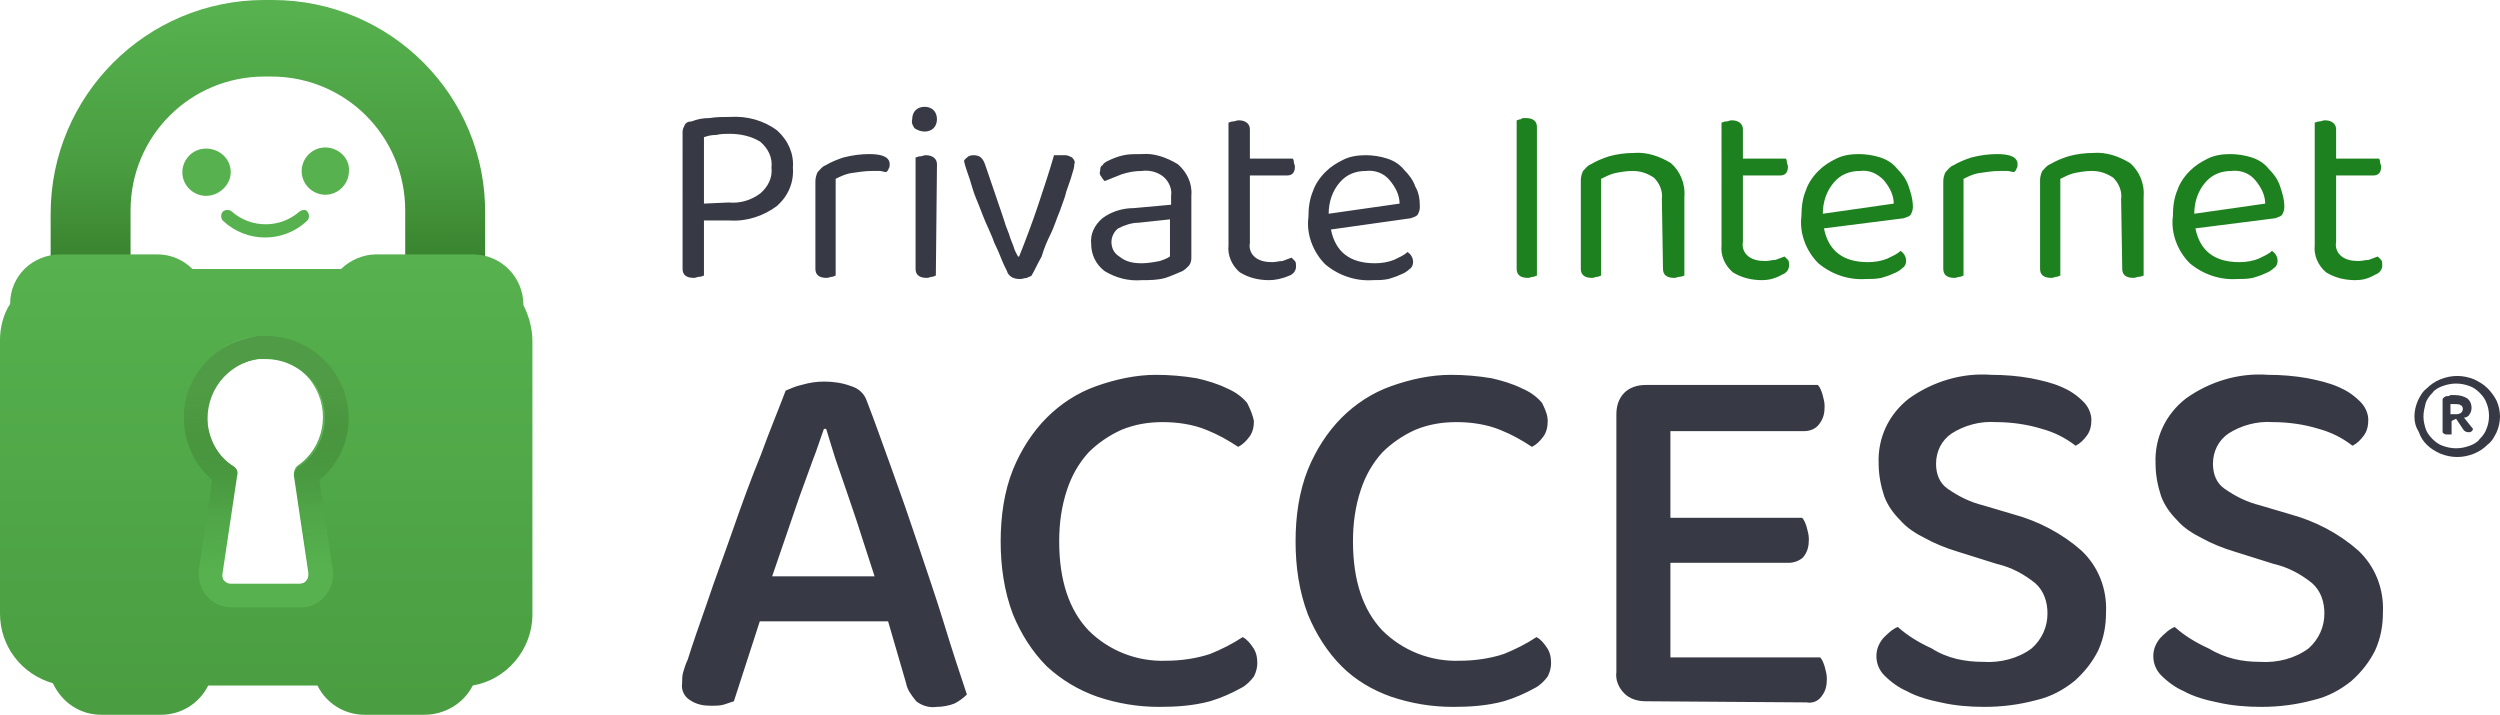 <svg xmlns="http://www.w3.org/2000/svg" xmlns:xlink="http://www.w3.org/1999/xlink" version="1.1" id="Layer_1" x="0px" y="0px" style="enable-background:new 0 0 221.9 63.5;" xml:space="preserve" viewBox="0 0 222.1 63.5">
<style type="text/css">
	.st0{fill:url(#Path_28986_00000122722191368557582300000004399655728496679077_);}
	.st1{fill:url(#Subtraction_31_00000003077389657784687720000001567156126111299456_);}
	.st2{fill:#373944;}
	.st3{fill:#1E811F;}
	.st4{fill:#56B14E;}
	.st5{fill:url(#Subtraction_32_00000164484284197038721750000013190944706707603088_);}
	.st6{fill:url(#Subtraction_30_00000091707916151065654450000009365260676785662365_);}
</style>
<g id="Group_37090" transform="translate(-530.501 -321)">
	
		<linearGradient id="Path_28986_00000000901190092944409350000017783385111448093620_" gradientUnits="userSpaceOnUse" x1="-25.723" y1="724.242" x2="-25.719" y2="723.282" gradientTransform="matrix(38.634 0 0 -25.575 1548.006 18844.336)">
		<stop offset="0" style="stop-color:#56B14E"/>
		<stop offset="0.539" style="stop-color:#4A9E41"/>
		<stop offset="1" style="stop-color:#357C2A"/>
	</linearGradient>
	<path id="Path_28986" style="fill:url(#Path_28986_00000000901190092944409350000017783385111448093620_);" d="M554.7,321H554   c-10.5,0-19,8.5-19,19c0,0,0,0,0,0v5.1c0,0.8,0.7,1.5,1.5,1.5c0,0,0,0,0,0h4.1c0.8,0,1.5-0.7,1.5-1.5c0,0,0,0,0,0v-5.4   c0-6.6,5.3-11.9,11.9-11.9h0.6c6.6,0,11.9,5.3,11.9,11.9v5.4c0,0.8,0.7,1.5,1.5,1.5c0,0,0,0,0,0h4.1c0.8,0,1.5-0.7,1.5-1.5   c0,0,0,0,0,0V340C573.7,329.5,565.2,321,554.7,321C554.7,321,554.7,321,554.7,321z"/>
	
		<linearGradient id="Subtraction_31_00000044866251046544357630000001880367136226467741_" gradientUnits="userSpaceOnUse" x1="-28.421" y1="728.454" x2="-28.421" y2="729.412" gradientTransform="matrix(47.275 0 0 -40.924 1897.73 30194.551)">
		<stop offset="0" style="stop-color:#4A9E41"/>
		<stop offset="1" style="stop-color:#56B14E"/>
	</linearGradient>
	<path id="Subtraction_31" style="fill:url(#Subtraction_31_00000044866251046544357630000001880367136226467741_);" d="   M568.2,384.5h-5.3c-1.8,0-3.4-1-4.2-2.6H549c-0.8,1.6-2.4,2.6-4.2,2.6h-5.3c-1.9,0-3.5-1.1-4.3-2.8c-2.8-0.8-4.7-3.3-4.7-6.2v-24.3   c0-1.1,0.3-2.3,0.9-3.2c0-2.5,2-4.4,4.5-4.4h8.6c1.2,0,2.3,0.5,3.1,1.3h13.2c0.8-0.8,2-1.3,3.1-1.3h8.6c2.5,0,4.5,2,4.5,4.5v0   c0.5,1,0.8,2.1,0.8,3.2v24.3c0,3.1-2.3,5.8-5.3,6.3C571.7,383.5,570,384.5,568.2,384.5z M554.1,352.9c-0.2,0-0.4,0-0.6,0   c-2.9,0.3-4.9,2.9-4.6,5.8c0.2,1.5,1,2.9,2.3,3.7c0.3,0.2,0.4,0.5,0.3,0.8l-1.3,8.7c0,0.2,0,0.5,0.2,0.7c0.2,0.2,0.4,0.3,0.6,0.3   h6.1c0.2,0,0.5-0.1,0.6-0.3c0.2-0.2,0.2-0.4,0.2-0.7l-1.3-8.7c0-0.3,0.1-0.6,0.3-0.8c2.4-1.6,3-4.9,1.4-7.3   C557.5,353.8,555.9,352.9,554.1,352.9z"/>
	<path id="Path_28995" class="st2" d="M609.4,376.2H598l-2.3,7.1c-0.3,0.1-0.6,0.2-0.9,0.3c-0.4,0.1-0.7,0.1-1.1,0.1   c-0.7,0-1.3-0.1-1.9-0.5c-0.5-0.3-0.8-0.9-0.7-1.5c0-0.3,0-0.7,0.1-1c0.1-0.3,0.2-0.7,0.4-1.1c0.4-1.3,1-3,1.7-5   c0.7-2.1,1.5-4.2,2.3-6.5c0.8-2.3,1.6-4.5,2.5-6.7c0.8-2.2,1.6-4.1,2.2-5.7c0.5-0.2,0.9-0.4,1.4-0.5c0.7-0.2,1.3-0.3,2-0.3   c0.8,0,1.6,0.1,2.4,0.4c0.7,0.2,1.2,0.7,1.4,1.3c0.7,1.8,1.4,3.8,2.2,6c0.8,2.2,1.6,4.5,2.4,6.9c0.8,2.4,1.6,4.7,2.3,7   c0.7,2.3,1.4,4.4,2,6.2c-0.3,0.3-0.7,0.6-1.1,0.8c-0.5,0.2-1.1,0.3-1.6,0.3c-0.6,0.1-1.3-0.1-1.8-0.5c-0.4-0.5-0.8-1-0.9-1.6   L609.4,376.2z M603.7,359.1c-0.3,0.8-0.6,1.8-1,2.8c-0.4,1.1-0.8,2.2-1.2,3.3c-0.4,1.2-0.8,2.3-1.2,3.5s-0.8,2.3-1.2,3.5h9.1   c-0.4-1.2-0.8-2.5-1.2-3.7c-0.4-1.3-0.8-2.4-1.2-3.6l-1.1-3.2c-0.3-1-0.6-1.9-0.8-2.6L603.7,359.1z M641.9,358.4   c0,0.5-0.1,1-0.4,1.4c-0.3,0.4-0.6,0.7-1,0.9c-0.9-0.6-1.8-1.1-2.8-1.5c-1.2-0.5-2.6-0.7-3.9-0.7c-1.3,0-2.5,0.2-3.7,0.7   c-1.1,0.5-2.1,1.2-2.9,2c-0.9,1-1.5,2.1-1.9,3.3c-0.5,1.5-0.7,3-0.7,4.6c0,3.5,0.9,6.1,2.6,7.9c1.8,1.8,4.3,2.8,6.9,2.7   c1.3,0,2.7-0.2,3.9-0.6c1-0.4,2-0.9,2.9-1.5c0.4,0.2,0.7,0.6,0.9,0.9c0.3,0.4,0.4,0.9,0.4,1.4c0,0.4-0.1,0.8-0.3,1.2   c-0.3,0.4-0.7,0.8-1.1,1c-0.9,0.5-1.8,0.9-2.8,1.2c-1.5,0.4-3,0.5-4.5,0.5c-1.9,0-3.7-0.3-5.5-0.9c-1.7-0.6-3.2-1.5-4.5-2.7   c-1.3-1.3-2.3-2.9-3-4.6c-0.8-2.1-1.1-4.3-1.1-6.5c0-2.2,0.3-4.4,1.1-6.4c0.7-1.7,1.7-3.3,3-4.6c1.2-1.2,2.7-2.2,4.4-2.8   c1.7-0.6,3.5-1,5.3-1c1.2,0,2.4,0.1,3.6,0.3c0.9,0.2,1.9,0.5,2.7,0.9c0.7,0.3,1.3,0.7,1.8,1.3C641.6,357.4,641.8,357.9,641.9,358.4   L641.9,358.4z M668,358.4c0,0.5-0.1,1-0.4,1.4c-0.3,0.4-0.6,0.7-1,0.9c-0.9-0.6-1.8-1.1-2.8-1.5c-1.2-0.5-2.6-0.7-3.9-0.7   c-1.3,0-2.5,0.2-3.7,0.7c-1.1,0.5-2.1,1.2-2.9,2c-0.9,1-1.5,2.1-1.9,3.3c-0.5,1.5-0.7,3-0.7,4.6c0,3.5,0.9,6.1,2.6,7.9   c1.8,1.8,4.3,2.8,6.9,2.7c1.3,0,2.7-0.2,3.9-0.6c1-0.4,2-0.9,2.9-1.5c0.4,0.2,0.7,0.6,0.9,0.9c0.3,0.4,0.4,0.9,0.4,1.4   c0,0.4-0.1,0.8-0.3,1.2c-0.3,0.4-0.7,0.8-1.1,1c-0.9,0.5-1.8,0.9-2.8,1.2c-1.5,0.4-3,0.5-4.5,0.5c-1.9,0-3.7-0.3-5.5-0.9   c-1.7-0.6-3.2-1.5-4.4-2.7c-1.3-1.3-2.3-2.9-3-4.6c-0.8-2.1-1.1-4.3-1.1-6.5c0-2.2,0.3-4.4,1.1-6.4c0.7-1.7,1.7-3.3,3-4.6   c1.2-1.2,2.7-2.2,4.4-2.8c1.7-0.6,3.5-1,5.3-1c1.2,0,2.4,0.1,3.6,0.3c0.9,0.2,1.9,0.5,2.7,0.9c0.7,0.3,1.3,0.7,1.8,1.3   C667.8,357.4,668,357.9,668,358.4L668,358.4z M676.7,383.3c-0.7,0-1.4-0.2-1.9-0.7c-0.5-0.5-0.8-1.2-0.7-1.9v-22.9   c0-0.7,0.2-1.4,0.7-1.9c0.5-0.5,1.2-0.7,1.9-0.7h15.3c0.2,0.2,0.3,0.5,0.4,0.8c0.1,0.4,0.2,0.7,0.2,1.1c0,0.6-0.1,1.1-0.5,1.6   c-0.3,0.4-0.8,0.6-1.3,0.6h-11.9v7.7h11.7c0.2,0.2,0.3,0.5,0.4,0.8c0.1,0.4,0.2,0.7,0.2,1.1c0,0.6-0.1,1.1-0.5,1.6   c-0.3,0.3-0.8,0.5-1.3,0.5h-10.5v8.4h13.3c0.2,0.2,0.3,0.5,0.4,0.8c0.1,0.4,0.2,0.7,0.2,1.1c0,0.6-0.1,1.1-0.5,1.6   c-0.3,0.4-0.8,0.6-1.3,0.5L676.7,383.3z M706.7,379.8c1.5,0.1,3.1-0.3,4.3-1.2c0.9-0.8,1.4-1.9,1.4-3.1c0-1-0.3-2-1.1-2.7   c-1-0.8-2.1-1.4-3.4-1.7l-3.5-1.1c-1-0.3-2-0.7-2.9-1.2c-0.8-0.4-1.6-0.9-2.2-1.6c-0.6-0.6-1.1-1.3-1.4-2.1   c-0.3-0.9-0.5-1.9-0.5-2.9c-0.1-2.3,0.9-4.4,2.7-5.8c2.1-1.5,4.7-2.3,7.3-2.1c1.2,0,2.4,0.1,3.5,0.3c1,0.2,1.9,0.4,2.8,0.8   c0.7,0.3,1.3,0.7,1.9,1.3c0.4,0.4,0.7,1,0.7,1.6c0,0.5-0.1,1-0.4,1.4c-0.3,0.4-0.6,0.7-1,0.9c-0.9-0.7-1.9-1.2-3-1.5   c-1.3-0.4-2.7-0.6-4.1-0.6c-1.4-0.1-2.8,0.3-3.9,1c-0.9,0.6-1.4,1.6-1.4,2.7c0,0.9,0.3,1.7,1,2.2c1,0.7,2,1.2,3.2,1.5l2.7,0.8   c2.2,0.6,4.3,1.7,6,3.2c1.5,1.4,2.3,3.4,2.2,5.5c0,1.2-0.2,2.3-0.7,3.4c-0.5,1-1.2,1.9-2.1,2.7c-1,0.8-2.1,1.4-3.4,1.7   c-1.5,0.4-3,0.6-4.6,0.6c-1.3,0-2.6-0.1-3.9-0.4c-1-0.2-2.1-0.5-3-1c-0.7-0.3-1.4-0.8-2-1.4c-0.4-0.4-0.7-1-0.7-1.7   c0-0.6,0.2-1.1,0.6-1.6c0.4-0.4,0.8-0.8,1.3-1c0.9,0.8,1.9,1.4,3,1.9C703.5,379.5,705.1,379.8,706.7,379.8z M731.3,379.8   c1.5,0.1,3.1-0.3,4.3-1.2c0.9-0.8,1.4-1.9,1.4-3.1c0-1-0.3-2-1.1-2.7c-1-0.8-2.1-1.4-3.4-1.7l-3.5-1.1c-1-0.3-2-0.7-2.9-1.2   c-0.8-0.4-1.6-0.9-2.2-1.6c-0.6-0.6-1.1-1.3-1.4-2.1c-0.3-0.9-0.5-1.9-0.5-2.9c-0.1-2.3,0.9-4.4,2.7-5.8c2.1-1.5,4.7-2.3,7.3-2.1   c1.2,0,2.4,0.1,3.5,0.3c1,0.2,1.9,0.4,2.8,0.8c0.7,0.3,1.3,0.7,1.9,1.3c0.4,0.4,0.7,1,0.7,1.6c0,0.5-0.1,1-0.4,1.4   c-0.3,0.4-0.6,0.7-1,0.9c-0.9-0.7-1.9-1.2-3-1.5c-1.3-0.4-2.7-0.6-4.1-0.6c-1.4-0.1-2.8,0.3-3.9,1c-0.9,0.6-1.4,1.6-1.4,2.7   c0,0.9,0.3,1.7,1,2.2c1,0.7,2,1.2,3.2,1.5l2.7,0.8c2.2,0.6,4.3,1.7,6,3.2c1.5,1.4,2.3,3.4,2.2,5.5c0,1.2-0.2,2.3-0.7,3.4   c-0.5,1-1.2,1.9-2.1,2.7c-1,0.8-2.1,1.4-3.4,1.7c-1.5,0.4-3,0.6-4.6,0.6c-1.3,0-2.6-0.1-3.9-0.4c-1-0.2-2.1-0.5-3-1   c-0.7-0.3-1.4-0.8-2-1.4c-0.4-0.4-0.7-1-0.7-1.7c0-0.6,0.2-1.1,0.6-1.6c0.4-0.4,0.8-0.8,1.3-1c0.9,0.8,1.9,1.4,3,1.9   C728.2,379.5,729.7,379.8,731.3,379.8z M659.2,346.9"/>
	<g id="Group_37089" transform="translate(591.641 330.488)">
		<path id="Path_28994" class="st2" d="M1.4,10.1V15c-0.1,0-0.2,0.1-0.4,0.1c-0.2,0-0.3,0.1-0.5,0.1c-0.7,0-1-0.3-1-0.8V2.2    c0-0.2,0.1-0.4,0.2-0.6C-0.2,1.4,0,1.3,0.3,1.3C0.8,1.1,1.3,1,1.9,1c0.6-0.1,1.2-0.1,1.8-0.1c1.5-0.1,3,0.3,4.2,1.2    C8.9,3,9.4,4.2,9.3,5.4c0.1,1.3-0.4,2.5-1.4,3.4c-1.2,0.9-2.7,1.4-4.2,1.3H1.4z M3.6,8.5c1,0.1,2-0.2,2.8-0.8    c0.7-0.6,1.1-1.4,1-2.3c0.1-0.9-0.3-1.7-1-2.3C5.6,2.6,4.6,2.4,3.7,2.4c-0.4,0-0.8,0-1.2,0.1C2,2.5,1.7,2.6,1.4,2.7v5.9L3.6,8.5z     M13.1,15c-0.1,0-0.2,0.1-0.3,0.1c-0.2,0-0.3,0.1-0.5,0.1c-0.7,0-1-0.3-1-0.8V6.6c0-0.3,0.1-0.6,0.2-0.8c0.2-0.2,0.4-0.5,0.7-0.6    c0.5-0.3,1-0.5,1.6-0.7c0.8-0.2,1.5-0.3,2.3-0.3c1.2,0,1.8,0.3,1.8,0.9c0,0.1,0,0.3-0.1,0.4c0,0.1-0.1,0.2-0.2,0.3    c-0.2,0-0.4-0.1-0.6-0.1c-0.2,0-0.5,0-0.7,0c-0.6,0-1.2,0.1-1.9,0.2c-0.5,0.1-0.9,0.3-1.3,0.5L13.1,15z M22,15    c-0.1,0-0.2,0.1-0.3,0.1c-0.2,0-0.3,0.1-0.5,0.1c-0.7,0-1-0.3-1-0.8V4.5c0.1,0,0.2-0.1,0.4-0.1c0.2,0,0.3-0.1,0.5-0.1    c0.6,0,1,0.3,1,0.8L22,15z M19.9,1.1c0-0.3,0.1-0.6,0.3-0.8C20.4,0.1,20.7,0,21,0c0.3,0,0.6,0.1,0.8,0.3c0.2,0.2,0.3,0.5,0.3,0.8    c0,0.3-0.1,0.6-0.3,0.8c-0.2,0.2-0.5,0.3-0.8,0.3c-0.3,0-0.6-0.1-0.9-0.3C20,1.7,19.8,1.5,19.9,1.1z M33.5,4.3    c0.2,0,0.4,0.1,0.6,0.2c0.2,0.2,0.3,0.4,0.2,0.6c0,0.3-0.1,0.6-0.2,0.9c-0.1,0.4-0.3,0.9-0.5,1.5C33.5,8,33.2,8.7,33,9.3    c-0.3,0.7-0.5,1.4-0.8,2s-0.6,1.3-0.8,2C31,14,30.8,14.5,30.5,15c-0.1,0.1-0.3,0.1-0.4,0.2c-0.2,0-0.4,0.1-0.6,0.1    c-0.6,0-0.9-0.2-1.1-0.5c-0.1-0.3-0.3-0.6-0.5-1.1s-0.4-1-0.7-1.6c-0.2-0.6-0.5-1.2-0.8-1.9c-0.3-0.7-0.5-1.3-0.8-2S25.2,7,25,6.4    s-0.4-1.1-0.5-1.6c0.1-0.2,0.3-0.3,0.4-0.4c0.2-0.1,0.4-0.1,0.5-0.1c0.2,0,0.5,0.1,0.6,0.2c0.2,0.2,0.3,0.4,0.4,0.7l1.4,4.1    c0.1,0.3,0.2,0.6,0.3,0.9c0.1,0.4,0.3,0.8,0.4,1.1c0.1,0.4,0.3,0.8,0.4,1.1c0.1,0.4,0.3,0.7,0.4,0.9h0.1c0.6-1.5,1.2-3.1,1.7-4.6    s1-3,1.4-4.4C32.9,4.3,33.2,4.3,33.5,4.3L33.5,4.3z M40.3,13.9c0.5,0,1.1-0.1,1.6-0.2c0.3-0.1,0.6-0.2,0.9-0.4V10l-2.8,0.3    c-0.6,0-1.2,0.2-1.8,0.5c-0.4,0.3-0.6,0.8-0.6,1.2c0,0.5,0.2,1,0.7,1.3C38.9,13.8,39.6,13.9,40.3,13.9z M40.3,4.2    c1.1-0.1,2.2,0.3,3.2,0.9c0.8,0.7,1.3,1.7,1.2,2.8v5.4c0,0.3,0,0.5-0.2,0.8c-0.2,0.2-0.4,0.4-0.6,0.5c-0.5,0.2-0.9,0.4-1.5,0.6    c-0.7,0.2-1.4,0.2-2.1,0.2c-1.2,0.1-2.3-0.2-3.3-0.8c-0.8-0.6-1.2-1.5-1.2-2.4c-0.1-0.9,0.3-1.7,1-2.3c0.8-0.6,1.8-0.9,2.8-0.9    l3.3-0.3V7.9c0.1-0.6-0.2-1.3-0.7-1.7c-0.5-0.4-1.2-0.6-1.9-0.5c-0.6,0-1.2,0.1-1.8,0.3c-0.5,0.2-1,0.4-1.5,0.6    c-0.1-0.1-0.2-0.2-0.3-0.4c-0.1-0.1-0.2-0.3-0.1-0.5c0-0.2,0-0.4,0.2-0.5c0.1-0.2,0.3-0.3,0.5-0.4c0.4-0.2,0.9-0.4,1.4-0.5    C39.1,4.2,39.7,4.2,40.3,4.2z M51.6,15.4c-0.9,0-1.8-0.2-2.6-0.7c-0.7-0.6-1.1-1.5-1-2.4V1.4c0.1,0,0.2-0.1,0.4-0.1    c0.2,0,0.3-0.1,0.5-0.1c0.6,0,1,0.3,1,0.8v2.6h3.8c0.1,0.1,0.1,0.2,0.1,0.3c0,0.1,0.1,0.3,0.1,0.4c0,0.5-0.2,0.8-0.7,0.8h-3.3v6    c-0.1,0.5,0.1,1,0.5,1.3c0.4,0.3,0.9,0.4,1.5,0.4c0.3,0,0.6-0.1,0.9-0.1c0.3-0.1,0.5-0.2,0.8-0.3c0.1,0.1,0.2,0.2,0.3,0.3    c0.1,0.1,0.1,0.3,0.1,0.5c0,0.4-0.3,0.7-0.6,0.8C52.7,15.3,52.1,15.4,51.6,15.4z M57.1,10.9c0.4,2,1.7,3,3.9,3    c0.6,0,1.2-0.1,1.7-0.3c0.4-0.2,0.9-0.4,1.2-0.7c0.3,0.2,0.5,0.5,0.5,0.9c0,0.2-0.1,0.5-0.3,0.6c-0.2,0.2-0.5,0.4-0.8,0.5    c-0.4,0.2-0.8,0.3-1.1,0.4c-0.5,0.1-0.9,0.1-1.4,0.1c-1.5,0.1-3-0.4-4.2-1.4c-1.1-1.1-1.7-2.7-1.5-4.2c0-0.8,0.1-1.6,0.4-2.3    c0.2-0.6,0.6-1.2,1.1-1.7c0.5-0.5,1-0.8,1.6-1.1c0.6-0.3,1.3-0.4,2-0.4c0.6,0,1.3,0.1,1.9,0.3c0.6,0.2,1.1,0.5,1.5,1    c0.4,0.4,0.8,0.9,1,1.5C64.9,7.6,65,8.2,65,8.9c0,0.3-0.1,0.5-0.2,0.7c-0.2,0.2-0.4,0.2-0.6,0.3L57.1,10.9z M60.2,5.7    c-0.9,0-1.7,0.3-2.3,1c-0.7,0.8-1,1.8-1,2.8l6.3-0.9c0-0.8-0.4-1.5-0.9-2.1C61.8,5.9,61,5.6,60.2,5.7L60.2,5.7z"/>
		<path id="Path_28992" class="st3" d="M75.4,15c-0.1,0-0.2,0.1-0.3,0.1c-0.2,0-0.3,0.1-0.5,0.1c-0.7,0-1-0.3-1-0.8V1.2    c0.1,0,0.2-0.1,0.4-0.1C74,1,74.2,1,74.4,1c0.7,0,1,0.3,1,0.8L75.4,15z M86.5,8.2c0.1-0.7-0.2-1.4-0.7-1.9    c-0.6-0.4-1.2-0.6-1.9-0.6c-0.6,0-1.1,0.1-1.6,0.2c-0.4,0.1-0.8,0.3-1.2,0.5V15c-0.1,0-0.2,0.1-0.3,0.1c-0.2,0-0.3,0.1-0.5,0.1    c-0.7,0-1-0.3-1-0.8V6.5c0-0.3,0.1-0.6,0.2-0.8c0.2-0.2,0.4-0.5,0.7-0.6c0.5-0.3,1-0.5,1.6-0.7c0.7-0.2,1.5-0.3,2.2-0.3    c1.2-0.1,2.3,0.3,3.3,0.9c0.8,0.7,1.3,1.8,1.2,3V15c-0.1,0-0.2,0.1-0.4,0.1c-0.2,0-0.3,0.1-0.5,0.1c-0.7,0-1-0.3-1-0.8L86.5,8.2z     M95.4,15.4c-0.9,0-1.8-0.2-2.6-0.7c-0.7-0.6-1.1-1.5-1-2.4V1.4c0.1,0,0.2-0.1,0.4-0.1c0.2,0,0.3-0.1,0.5-0.1c0.6,0,1,0.3,1,0.8    v2.6h3.8c0.1,0.1,0.1,0.2,0.1,0.3c0,0.1,0.1,0.3,0.1,0.4c0,0.5-0.2,0.8-0.7,0.8h-3.3v5.9c-0.1,0.5,0.1,1,0.5,1.3    c0.4,0.3,0.9,0.4,1.5,0.4c0.3,0,0.6-0.1,0.9-0.1c0.3-0.1,0.5-0.2,0.8-0.3c0.1,0.1,0.2,0.2,0.3,0.3c0.1,0.1,0.1,0.3,0.1,0.5    c0,0.4-0.3,0.7-0.6,0.8C96.5,15.3,95.9,15.4,95.4,15.4z M100.9,10.8c0.4,2,1.7,3,3.9,3c0.6,0,1.2-0.1,1.7-0.3    c0.4-0.2,0.9-0.4,1.2-0.7c0.3,0.2,0.5,0.5,0.5,0.9c0,0.2-0.1,0.5-0.3,0.6c-0.2,0.2-0.5,0.4-0.8,0.5c-0.4,0.2-0.8,0.3-1.1,0.4    c-0.5,0.1-0.9,0.1-1.4,0.1c-1.5,0.1-3-0.4-4.2-1.4c-1.1-1.1-1.7-2.7-1.5-4.2c0-0.8,0.1-1.6,0.4-2.3c0.2-0.6,0.6-1.2,1.1-1.7    c0.5-0.5,1-0.8,1.6-1.1c0.6-0.3,1.3-0.4,2-0.4c0.6,0,1.3,0.1,1.9,0.3c0.6,0.2,1.1,0.5,1.5,1c0.4,0.4,0.8,0.9,1,1.5    c0.2,0.6,0.4,1.2,0.4,1.9c0,0.3-0.1,0.5-0.2,0.7c-0.2,0.2-0.4,0.2-0.6,0.3L100.9,10.8z M104.1,5.7c-0.9,0-1.7,0.3-2.3,1    c-0.7,0.8-1,1.8-1,2.8l6.3-0.9c0-0.8-0.4-1.5-0.9-2.1C105.6,5.9,104.9,5.6,104.1,5.7L104.1,5.7z M113.3,15c-0.1,0-0.2,0.1-0.3,0.1    c-0.2,0-0.3,0.1-0.5,0.1c-0.7,0-1-0.3-1-0.8V6.6c0-0.3,0.1-0.6,0.2-0.8c0.2-0.2,0.4-0.5,0.7-0.6c0.5-0.3,1-0.5,1.6-0.7    c0.8-0.2,1.5-0.3,2.3-0.3c1.2,0,1.8,0.3,1.8,0.9c0,0.1,0,0.3-0.1,0.4c0,0.1-0.1,0.2-0.2,0.3c-0.2,0-0.4-0.1-0.6-0.1    c-0.2,0-0.5,0-0.7,0c-0.6,0-1.2,0.1-1.9,0.2c-0.5,0.1-0.9,0.3-1.3,0.5L113.3,15z M127.3,8.2c0.1-0.7-0.2-1.4-0.7-1.9    c-0.6-0.4-1.2-0.6-1.9-0.6c-0.6,0-1.1,0.1-1.6,0.2c-0.4,0.1-0.8,0.3-1.2,0.5V15c-0.1,0-0.2,0.1-0.3,0.1c-0.2,0-0.3,0.1-0.5,0.1    c-0.7,0-1-0.3-1-0.8V6.5c0-0.3,0.1-0.6,0.2-0.8c0.2-0.2,0.4-0.5,0.7-0.6c0.5-0.3,1-0.5,1.6-0.7c0.7-0.2,1.5-0.3,2.2-0.3    c1.2-0.1,2.3,0.3,3.3,0.9c0.8,0.7,1.3,1.8,1.2,3V15c-0.1,0-0.2,0.1-0.4,0.1c-0.2,0-0.3,0.1-0.5,0.1c-0.7,0-1-0.3-1-0.8L127.3,8.2z     M133.9,10.8c0.4,2,1.7,3,3.9,3c0.6,0,1.2-0.1,1.7-0.3c0.4-0.2,0.9-0.4,1.2-0.7c0.3,0.2,0.5,0.5,0.5,0.9c0,0.2-0.1,0.5-0.3,0.6    c-0.2,0.2-0.5,0.4-0.8,0.5c-0.4,0.2-0.8,0.3-1.1,0.4c-0.5,0.1-0.9,0.1-1.4,0.1c-1.5,0.1-3-0.4-4.2-1.4c-1.1-1.1-1.7-2.7-1.5-4.2    c0-0.8,0.1-1.6,0.4-2.3c0.2-0.6,0.6-1.2,1.1-1.7c0.5-0.5,1-0.8,1.6-1.1c0.6-0.3,1.3-0.4,2-0.4c0.6,0,1.3,0.1,1.9,0.3    c0.6,0.2,1.1,0.5,1.5,1c0.4,0.4,0.8,0.9,1,1.5c0.2,0.6,0.4,1.2,0.4,1.9c0,0.3-0.1,0.5-0.2,0.7c-0.2,0.2-0.4,0.2-0.6,0.3    L133.9,10.8z M137.1,5.7c-0.9,0-1.7,0.3-2.3,1c-0.7,0.8-1,1.8-1,2.8l6.3-0.9c0-0.8-0.4-1.5-0.9-2.1C138.7,5.9,137.9,5.6,137.1,5.7    z M148.1,15.4c-0.9,0-1.8-0.2-2.6-0.7c-0.7-0.6-1.1-1.5-1-2.4V1.4c0.1,0,0.2-0.1,0.4-0.1c0.2,0,0.3-0.1,0.5-0.1c0.6,0,1,0.3,1,0.8    v2.6h3.8c0.1,0.1,0.1,0.2,0.1,0.3c0,0.1,0.1,0.3,0.1,0.4c0,0.5-0.2,0.8-0.7,0.8h-3.3v5.9c-0.1,0.5,0.1,1,0.5,1.3    c0.4,0.3,0.9,0.4,1.5,0.4c0.3,0,0.6-0.1,0.9-0.1c0.3-0.1,0.5-0.2,0.8-0.3c0.1,0.1,0.2,0.2,0.3,0.3c0.1,0.1,0.1,0.3,0.1,0.5    c0,0.4-0.3,0.7-0.6,0.8C149.2,15.3,148.7,15.4,148.1,15.4z"/>
	</g>
	<path id="Path_28981" class="st4" d="M551,336.3c0-1.2-1-2.1-2.2-2.1c-1.2,0-2.1,1-2.1,2.1c0,1.2,1,2.1,2.1,2.1   C550,338.4,551,337.4,551,336.3C551,336.3,551,336.3,551,336.3 M559.4,334.1c-1.2,0-2.1,1-2.1,2.1c0,1.2,1,2.1,2.1,2.1   c1.2,0,2.1-1,2.1-2.1l0,0C561.6,335.1,560.6,334.1,559.4,334.1 M557.1,339.8c-1.7,1.5-4.3,1.5-6,0c-0.2-0.2-0.6-0.2-0.8,0   c-0.2,0.2-0.2,0.6,0,0.8c2.1,2,5.4,2,7.5,0c0.2-0.2,0.2-0.6,0-0.8C557.7,339.6,557.4,339.6,557.1,339.8   C557.1,339.8,557.1,339.8,557.1,339.8"/>
	<g id="Group_37088" transform="translate(547.365 350.858)">
		
			<linearGradient id="Subtraction_32_00000117664327920509839790000002690438774052629388_" gradientUnits="userSpaceOnUse" x1="-548.571" y1="371.72" x2="-548.592" y2="372.399" gradientTransform="matrix(14.538 0 0 -24.101 7982.295 8979.31)">
			<stop offset="0" style="stop-color:#56B14E"/>
			<stop offset="0.3" style="stop-color:#4A9E41"/>
			<stop offset="0.355" style="stop-color:#45973C"/>
			<stop offset="0.523" style="stop-color:#3C8732"/>
			<stop offset="0.717" style="stop-color:#367E2B"/>
			<stop offset="1" style="stop-color:#357C2A"/>
		</linearGradient>
		<path id="Subtraction_32" style="fill:url(#Subtraction_32_00000117664327920509839790000002690438774052629388_);" d="M9.8,24.1    H3.7c-1.6,0-2.9-1.3-2.9-2.9c0-0.1,0-0.3,0-0.4l1.2-8C-1,10.2-1.4,5.6,1.2,2.6C2.4,1.1,4.1,0.3,6,0c0.3,0,0.5,0,0.8,0    c4,0,7.3,3.3,7.3,7.3c0,2.1-0.9,4.1-2.6,5.5l1.2,8c0.2,1.6-0.9,3-2.4,3.3C10.1,24.1,10,24.1,9.8,24.1z M6.8,2c-0.2,0-0.4,0-0.6,0    C3.3,2.4,1.3,5,1.6,7.9c0.2,1.5,1,2.9,2.3,3.7c0.3,0.2,0.4,0.5,0.3,0.8l-1.3,8.7C2.8,21.6,3.1,22,3.6,22c0,0,0.1,0,0.1,0h6.1    c0.2,0,0.5-0.1,0.6-0.3c0.2-0.2,0.2-0.4,0.2-0.6l-1.3-8.7c0-0.3,0.1-0.6,0.4-0.8c2.4-1.6,3-4.9,1.4-7.3C10.1,2.9,8.5,2,6.8,2    L6.8,2z"/>
		
			<linearGradient id="Subtraction_30_00000165202363216510516940000012195781354932609964_" gradientUnits="userSpaceOnUse" x1="-548.571" y1="371.72" x2="-548.592" y2="372.399" gradientTransform="matrix(14.538 0 0 -24.101 7982.295 8979.307)">
			<stop offset="0" style="stop-color:#56B14E;stop-opacity:0.153"/>
			<stop offset="1" style="stop-color:#9BF893;stop-opacity:0.263"/>
		</linearGradient>
		<path id="Subtraction_30" style="fill:url(#Subtraction_30_00000165202363216510516940000012195781354932609964_);" d="M9.8,24.1    H3.7c-1.6,0-2.9-1.3-2.9-2.9c0-0.1,0-0.3,0-0.4l1.2-8C-1,10.2-1.4,5.6,1.2,2.6C2.4,1.1,4.1,0.2,6,0c0.3,0,0.5,0,0.8,0    c4,0,7.3,3.3,7.3,7.3c0,2.1-0.9,4.1-2.6,5.5l1.2,8c0.2,1.6-0.9,3-2.4,3.3C10.1,24.1,10,24.1,9.8,24.1z M6.8,2c-0.2,0-0.4,0-0.6,0    C3.3,2.4,1.3,5,1.6,7.9c0.2,1.5,1,2.9,2.3,3.7c0.3,0.2,0.4,0.5,0.3,0.8l-1.3,8.7c0,0.2,0,0.5,0.2,0.6C3.2,21.9,3.5,22,3.7,22h6.1    c0.5,0,0.8-0.4,0.8-0.8c0,0,0-0.1,0-0.1l-1.3-8.7c0-0.3,0.1-0.6,0.3-0.8c2.4-1.6,3-4.9,1.4-7.3C10.1,2.9,8.5,2,6.8,2z"/>
	</g>
	<path id="Path_34" class="st2" d="M745,358c0-0.5,0.1-0.9,0.3-1.4c0.2-0.4,0.4-0.8,0.8-1.1c0.3-0.3,0.7-0.6,1.2-0.8   c1-0.4,2-0.4,3,0c0.4,0.2,0.8,0.4,1.2,0.8c0.3,0.3,0.6,0.7,0.8,1.1c0.4,0.9,0.4,1.9,0,2.8c-0.2,0.4-0.4,0.8-0.8,1.1   c-0.3,0.3-0.7,0.6-1.2,0.8c-1,0.4-2,0.4-3,0c-0.9-0.4-1.6-1-1.9-1.9C745.1,358.9,745,358.5,745,358z M745.8,358   c0,0.4,0.1,0.8,0.2,1.1c0.1,0.3,0.3,0.6,0.6,0.9c0.3,0.3,0.6,0.5,0.9,0.6c0.8,0.3,1.6,0.3,2.4,0c0.3-0.1,0.7-0.3,0.9-0.6   c0.3-0.3,0.5-0.6,0.6-0.9c0.3-0.7,0.3-1.6,0-2.3c-0.1-0.3-0.3-0.6-0.6-0.9c-0.3-0.3-0.6-0.5-0.9-0.6c-0.8-0.3-1.6-0.3-2.4,0   c-0.3,0.1-0.7,0.3-0.9,0.6c-0.3,0.3-0.5,0.6-0.6,0.9C745.9,357.2,745.8,357.6,745.8,358z M748.3,358.4v1.2c-0.1,0-0.3,0-0.4,0   c-0.1,0-0.2,0-0.3-0.1c-0.1,0-0.1-0.1-0.1-0.3v-2.7c0-0.1,0.1-0.2,0.3-0.3c0.1,0,0.3,0,0.4-0.1c0.1,0,0.2,0,0.4,0   c0.4,0,0.8,0.1,1.1,0.3c0.4,0.3,0.5,1,0.2,1.4c0,0,0,0,0,0c-0.1,0.2-0.3,0.3-0.5,0.3l0.8,1c0,0.1-0.1,0.2-0.1,0.2   c-0.1,0.1-0.2,0.1-0.3,0.1c-0.2,0-0.4-0.1-0.5-0.3l-0.6-0.9L748.3,358.4z M748.7,357.8c0.4,0,0.6-0.2,0.6-0.5   c0-0.1-0.1-0.3-0.2-0.3c-0.1-0.1-0.3-0.1-0.5-0.1c-0.1,0-0.1,0-0.2,0s-0.1,0-0.2,0v0.9H748.7z"/>
</g>
</svg>